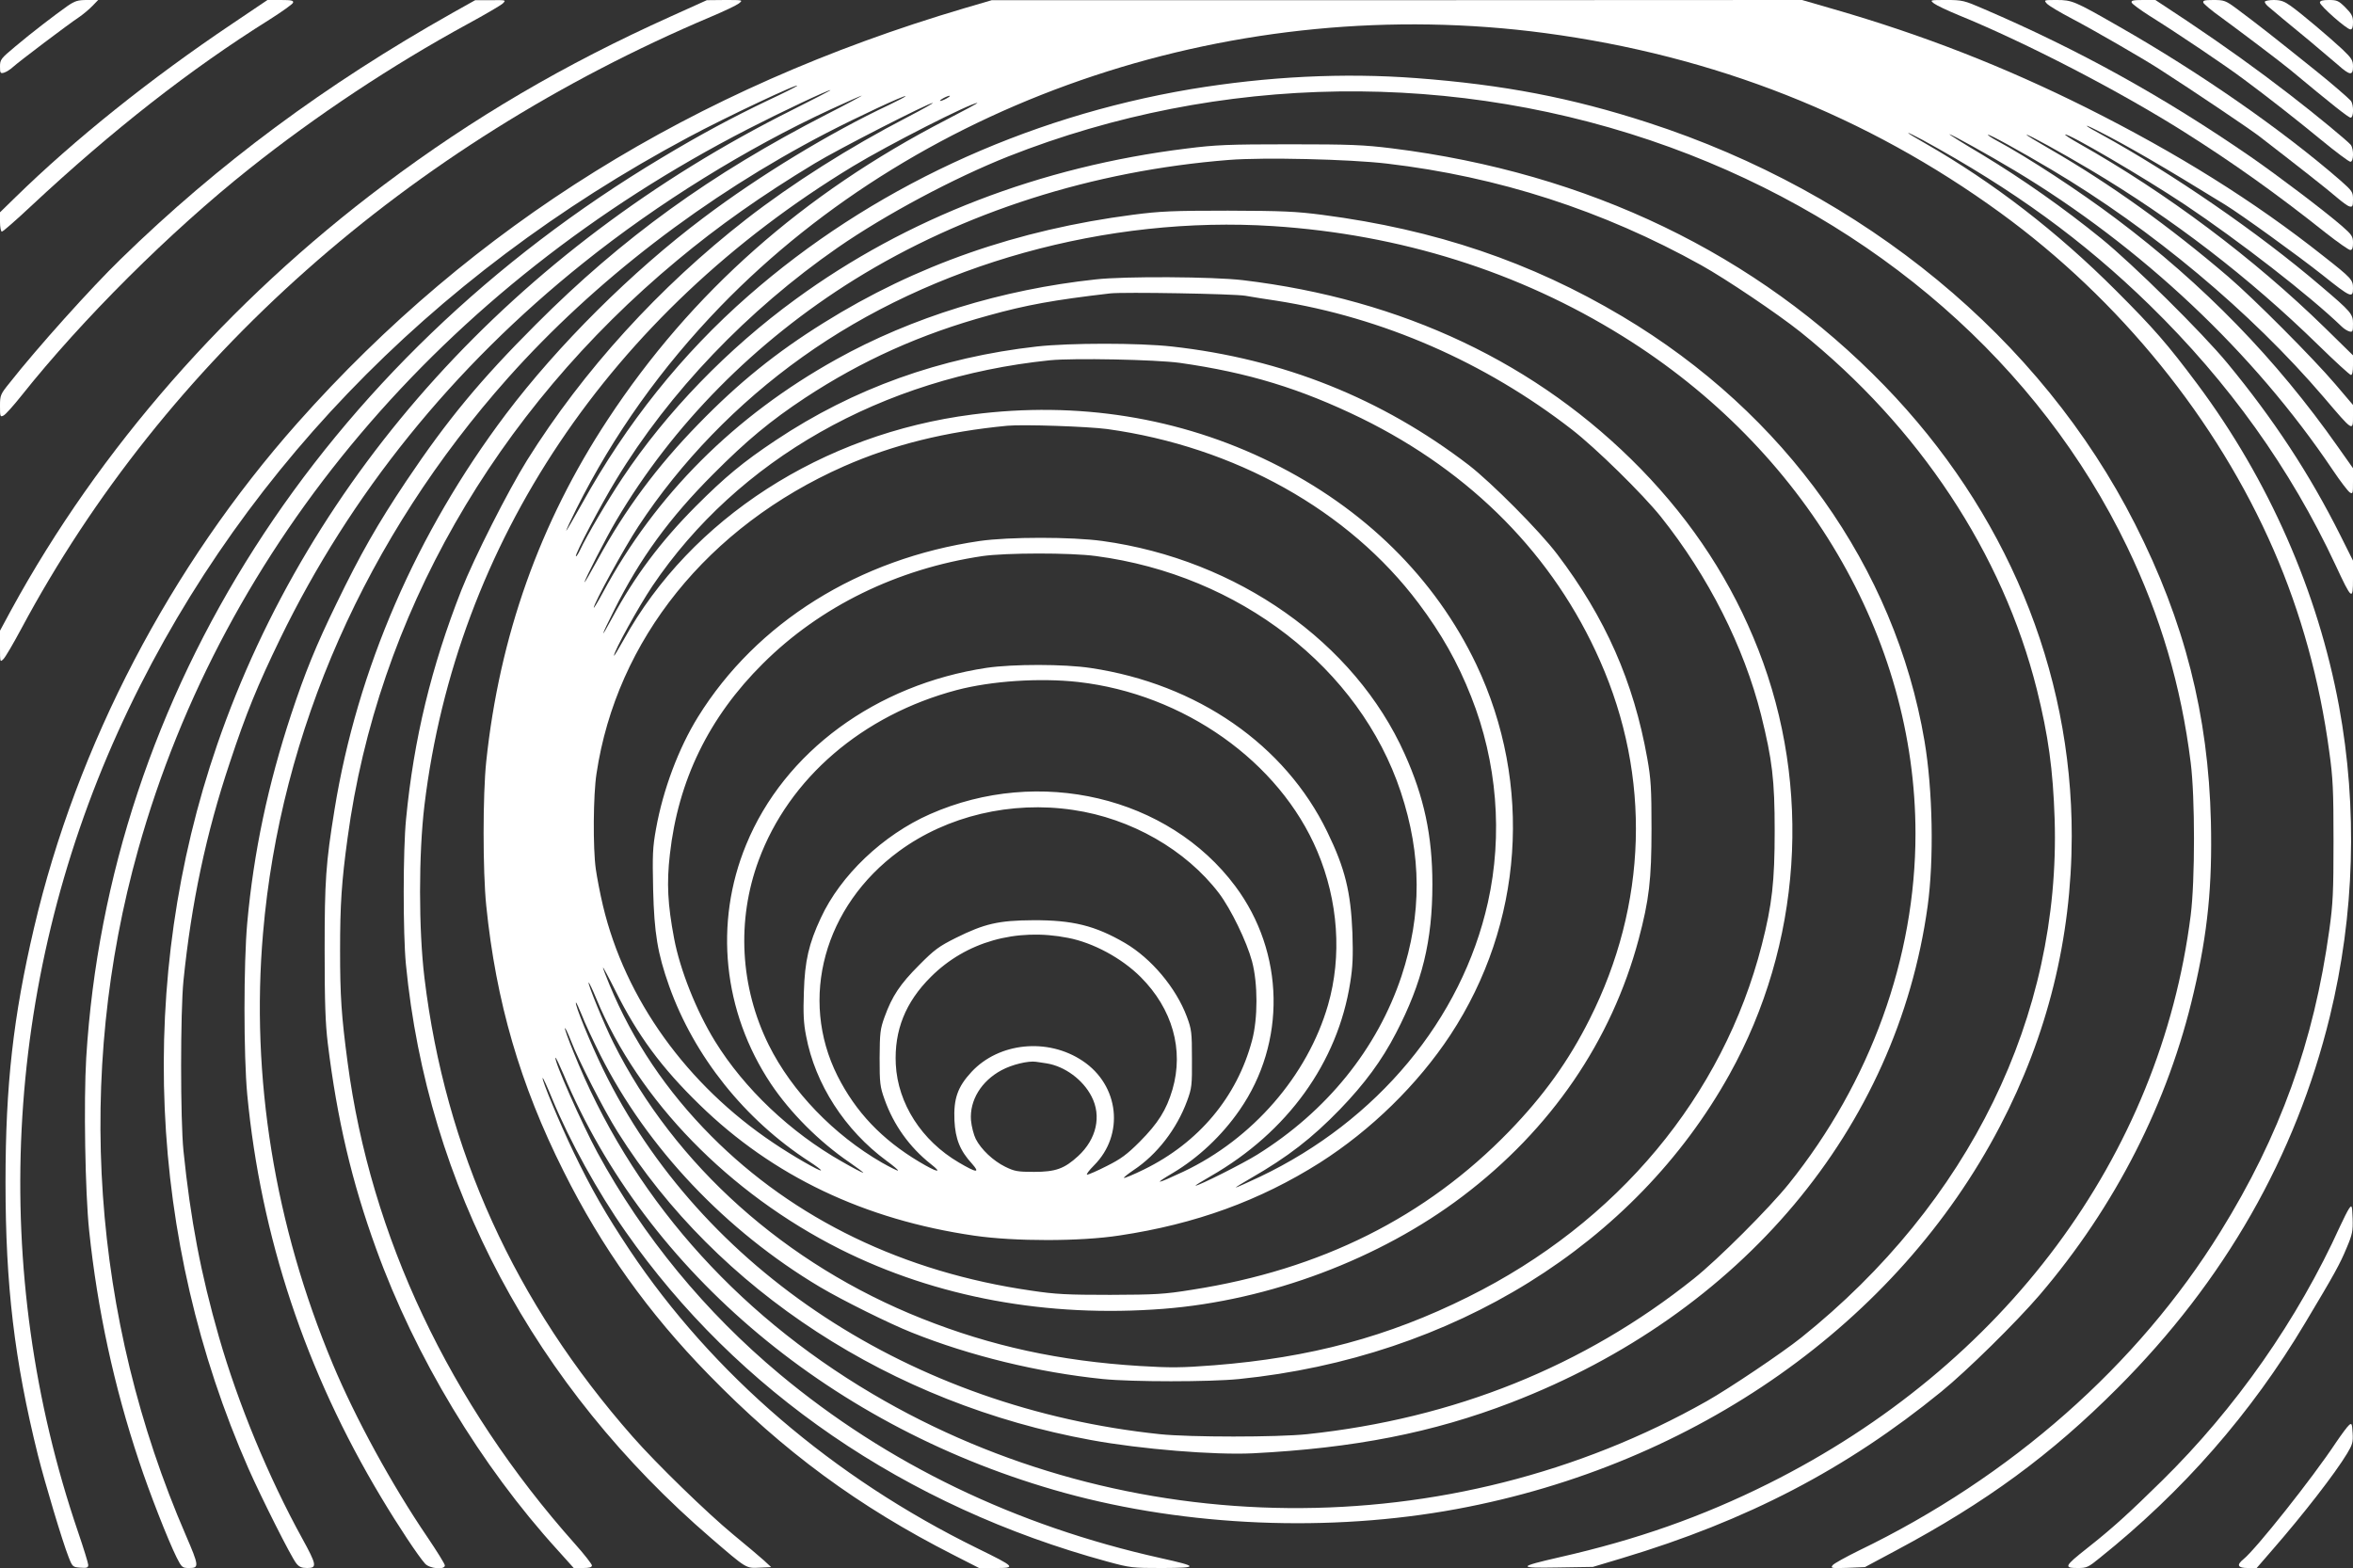 <?xml version="1.0" standalone="no"?>
<!DOCTYPE svg PUBLIC "-//W3C//DTD SVG 20010904//EN"
 "http://www.w3.org/TR/2001/REC-SVG-20010904/DTD/svg10.dtd">
<svg version="1.0" xmlns="http://www.w3.org/2000/svg"
 width="1280pt" height="853pt" viewBox="0 0 1280 853"
 preserveAspectRatio="xMidYMid meet">
<rect x="0" y="0" width="1280" height="853" fill="#333333" stroke="none"/>
<g transform="translate(0,853) scale(0.1,-0.1)"
fill="#ffffff" stroke="none">
<path d="M368 8498 c-72 -51 -195 -145 -285 -221 -78 -65 -83 -71 -83 -109 0
-36 2 -39 23 -33 12 4 33 17 47 30 33 30 300 232 359 271 25 17 59 46 75 63
l30 31 -60 0 c-51 0 -66 -5 -106 -32z"/>
<path d="M1265 8402 c-447 -300 -860 -631 -1182 -946 l-83 -81 0 -52 c0 -29 5
-53 10 -53 6 0 77 62 158 138 446 416 865 744 1299 1016 66 42 124 83 127 91
4 12 -7 15 -67 15 l-72 0 -190 -128z"/>
<path d="M2460 8459 c-690 -389 -1271 -819 -1803 -1338 -159 -154 -458 -487
-604 -673 -51 -63 -53 -68 -53 -127 0 -58 1 -61 20 -51 11 6 54 54 97 108 330
415 809 892 1238 1233 363 289 777 564 1190 789 94 51 179 101 190 111 19 19
18 19 -65 18 l-85 0 -125 -70z"/>
<path d="M3650 8441 c-580 -261 -1075 -551 -1561 -916 -848 -636 -1549 -1436
-2028 -2313 l-61 -113 0 -87 c0 -85 0 -86 19 -67 11 11 54 85 97 165 781 1459
2102 2631 3754 3330 69 29 136 61 149 71 24 19 23 19 -75 19 l-99 -1 -195 -88z"/>
<path d="M5245 8485 c-1475 -436 -2671 -1180 -3626 -2255 -694 -782 -1201
-1753 -1434 -2748 -113 -483 -155 -854 -155 -1384 0 -560 48 -967 176 -1483
39 -154 133 -469 167 -555 21 -54 23 -55 64 -58 36 -3 43 0 43 15 0 9 -25 90
-55 178 -485 1421 -407 2974 217 4354 615 1359 1689 2479 3104 3235 197 106
617 304 589 278 -5 -4 -75 -40 -155 -77 -197 -94 -372 -188 -580 -313 -1853
-1109 -3010 -2919 -3131 -4897 -14 -235 -6 -732 16 -940 45 -428 135 -846 271
-1253 57 -173 158 -430 205 -525 28 -55 31 -57 69 -57 54 0 53 11 -19 178
-513 1185 -604 2503 -259 3732 465 1657 1654 3063 3315 3917 185 95 435 213
451 213 4 0 -90 -49 -208 -108 -1507 -753 -2622 -1983 -3129 -3454 -439 -1276
-378 -2690 171 -3938 71 -160 231 -479 260 -515 15 -19 29 -25 59 -25 55 0 52
17 -27 161 -183 332 -349 734 -453 1096 -98 341 -155 640 -193 1013 -17 168
-17 755 0 925 43 422 123 801 252 1186 89 269 150 418 274 674 382 787 938
1476 1651 2046 403 323 887 623 1346 835 88 41 164 74 167 74 4 0 -83 -47
-193 -103 -629 -323 -1109 -670 -1580 -1142 -302 -302 -481 -518 -705 -852
-155 -232 -249 -396 -379 -665 -113 -232 -171 -375 -247 -604 -126 -382 -204
-749 -239 -1134 -20 -221 -20 -721 0 -935 74 -772 317 -1505 728 -2190 92
-154 204 -323 240 -362 25 -27 107 -34 107 -9 0 8 -43 77 -95 154 -194 285
-392 648 -515 942 -316 755 -447 1562 -379 2345 94 1098 561 2153 1334 3021
470 526 1070 987 1730 1330 170 88 425 207 431 201 2 -2 -38 -23 -88 -47 -322
-151 -710 -387 -1013 -616 -387 -291 -790 -692 -1073 -1067 -486 -645 -809
-1390 -932 -2150 -48 -296 -54 -387 -54 -767 0 -285 4 -396 17 -505 51 -415
131 -755 263 -1118 212 -587 570 -1181 987 -1639 l88 -98 50 0 c35 0 49 4 49
14 0 7 -42 61 -93 118 -682 766 -1111 1673 -1236 2618 -34 255 -41 362 -41
609 0 250 8 374 41 614 162 1199 799 2315 1793 3141 223 186 460 353 746 526
128 78 621 330 644 330 6 0 -56 -35 -139 -78 -313 -162 -627 -361 -875 -554
-474 -369 -887 -823 -1193 -1312 -104 -167 -288 -531 -357 -706 -164 -418
-259 -810 -301 -1245 -17 -168 -17 -623 -1 -790 117 -1204 698 -2295 1662
-3124 192 -165 187 -163 262 -159 l63 3 -40 37 c-22 20 -96 82 -165 139 -143
118 -421 388 -548 533 -642 729 -1020 1562 -1133 2496 -32 264 -32 675 0 940
173 1426 1010 2674 2330 3475 193 117 643 346 678 345 4 0 -73 -42 -172 -93
-778 -402 -1384 -938 -1838 -1628 -371 -563 -590 -1180 -662 -1862 -19 -180
-19 -596 0 -783 53 -522 184 -974 421 -1446 207 -415 461 -770 788 -1105 408
-419 816 -719 1333 -982 l139 -71 89 0 c115 0 110 5 -100 108 -784 385 -1440
948 -1890 1622 -129 194 -208 331 -306 535 -74 154 -174 394 -167 401 2 2 26
-50 52 -114 96 -231 248 -507 399 -722 607 -868 1523 -1496 2621 -1795 125
-34 135 -35 300 -35 198 1 197 8 -10 54 -790 176 -1488 513 -2072 1000 -407
340 -742 747 -992 1206 -85 157 -239 505 -228 516 2 2 21 -38 43 -89 452
-1081 1471 -1932 2725 -2278 669 -184 1443 -216 2135 -88 1300 241 2396 1013
2954 2081 259 495 390 1024 391 1579 1 906 -359 1770 -1019 2451 -695 717
-1612 1158 -2679 1291 -154 19 -226 22 -557 22 -332 0 -403 -3 -560 -23 -795
-98 -1524 -379 -2126 -819 -371 -270 -705 -616 -942 -972 -81 -121 -195 -315
-232 -394 -10 -21 -20 -36 -22 -33 -8 7 136 281 218 415 290 479 715 923 1206
1264 260 180 631 378 928 496 1151 454 2439 472 3600 50 1120 -408 2010 -1185
2486 -2173 182 -378 294 -757 346 -1174 24 -189 24 -642 0 -832 -166 -1310
-1013 -2450 -2297 -3091 -361 -180 -716 -305 -1135 -400 -231 -53 -233 -60
-10 -56 l190 3 157 47 c683 205 1220 484 1738 906 139 113 407 377 535 526
412 482 701 1049 839 1648 76 324 101 581 93 927 -14 580 -143 1088 -413 1620
-512 1010 -1472 1801 -2649 2183 -416 135 -784 206 -1260 242 -397 30 -811 9
-1227 -60 -906 -153 -1747 -545 -2407 -1124 -361 -316 -663 -694 -905 -1131
-47 -84 -86 -151 -86 -147 0 4 25 58 56 120 202 403 463 769 784 1101 1106
1141 2817 1708 4485 1486 923 -123 1751 -450 2477 -978 650 -473 1178 -1125
1486 -1833 149 -342 251 -712 303 -1099 20 -142 23 -210 23 -485 0 -280 -3
-341 -23 -485 -84 -608 -268 -1118 -593 -1642 -449 -725 -1139 -1334 -1968
-1734 -69 -34 -132 -69 -140 -78 -13 -17 -9 -18 80 -15 l95 4 170 91 c489 261
842 520 1205 884 582 583 968 1259 1154 2020 135 554 152 1134 50 1688 -115
623 -383 1233 -771 1753 -162 217 -236 302 -443 509 -321 321 -666 587 -1037
800 -51 29 -93 54 -93 57 0 2 35 -15 78 -38 494 -270 874 -546 1236 -899 430
-420 766 -889 1011 -1414 89 -191 95 -196 95 -73 l0 97 -69 138 c-166 332
-364 633 -614 936 -138 167 -512 537 -687 679 -201 163 -426 322 -646 455
-103 61 -184 112 -180 112 11 0 214 -113 356 -198 688 -413 1300 -989 1730
-1629 41 -61 83 -116 93 -122 16 -10 17 -5 17 60 l0 72 -82 116 c-335 477
-731 884 -1208 1242 -201 151 -477 332 -648 424 -28 15 -50 30 -48 32 5 5 172
-87 346 -190 546 -324 1083 -773 1481 -1238 161 -189 159 -188 159 -100 l0 58
-97 114 c-122 143 -444 466 -583 585 -317 271 -641 504 -967 692 -73 42 -131
77 -129 79 4 5 191 -98 346 -190 452 -269 862 -584 1241 -954 92 -90 172 -163
178 -163 7 0 11 21 11 53 l0 54 -152 149 c-388 379 -861 734 -1340 1004 -43
24 -76 46 -74 48 12 11 430 -234 651 -381 295 -197 679 -495 853 -663 12 -12
31 -24 42 -27 18 -5 20 0 20 42 0 53 -9 64 -175 205 -340 291 -809 613 -1197
826 -92 49 -104 63 -19 20 157 -79 360 -197 696 -404 86 -53 394 -275 529
-382 154 -123 166 -128 166 -72 0 46 -7 54 -161 175 -377 299 -796 560 -1289
807 -451 225 -890 396 -1371 535 l-176 51 -2204 -1 -2204 0 -150 -44z m-95
-490 c-14 -8 -29 -14 -35 -14 -5 0 1 6 15 14 14 8 30 14 35 14 6 0 -1 -6 -15
-14z m2395 -355 c605 -71 1175 -255 1710 -553 133 -74 415 -264 538 -362 647
-519 1101 -1205 1287 -1945 63 -254 88 -435 97 -706 33 -1071 -465 -2089
-1379 -2821 -104 -83 -391 -276 -513 -345 -1396 -790 -3162 -775 -4540 40
-758 448 -1317 1088 -1626 1861 -28 68 -48 125 -46 128 3 2 17 -29 33 -69 40
-105 178 -375 254 -496 542 -862 1488 -1478 2576 -1676 272 -50 671 -82 879
-72 551 28 979 112 1405 276 1253 483 2098 1489 2266 2700 35 254 28 633 -17
899 -160 943 -756 1781 -1644 2310 -497 296 -1017 472 -1630 552 -147 19 -217
22 -515 23 -299 0 -368 -3 -515 -22 -631 -82 -1183 -275 -1684 -588 -260 -162
-463 -326 -681 -550 -226 -232 -398 -463 -549 -739 -39 -71 -71 -127 -71 -122
0 13 117 242 171 333 308 523 756 976 1297 1313 593 368 1296 592 2037 651
189 15 656 4 860 -20z m-620 -340 c693 -45 1338 -248 1902 -599 991 -616 1593
-1639 1593 -2706 0 -674 -245 -1352 -689 -1905 -107 -133 -385 -411 -517 -516
-597 -477 -1303 -761 -2104 -846 -163 -17 -637 -17 -800 0 -1352 142 -2499
895 -3030 1987 -68 140 -155 353 -147 361 2 2 16 -29 32 -68 15 -40 61 -138
101 -218 254 -504 682 -956 1194 -1261 123 -73 379 -200 500 -248 317 -127
688 -217 1040 -253 161 -16 579 -16 740 0 1164 118 2154 733 2668 1657 393
707 451 1560 157 2311 -143 365 -353 689 -639 983 -561 575 -1296 923 -2166
1027 -163 19 -641 22 -800 4 -511 -55 -1000 -206 -1411 -435 -554 -308 -984
-738 -1269 -1268 -27 -50 -50 -88 -50 -83 0 23 167 328 243 443 230 350 537
668 892 921 708 506 1658 770 2560 712z m-150 -379 c39 -7 115 -19 170 -27
576 -91 1133 -334 1605 -700 133 -103 385 -351 484 -474 260 -326 452 -707
546 -1079 61 -246 74 -353 74 -631 0 -275 -14 -401 -70 -620 -211 -824 -785
-1512 -1597 -1915 -435 -217 -861 -331 -1382 -372 -180 -14 -238 -14 -405 -4
-436 27 -808 108 -1185 258 -742 295 -1344 833 -1678 1500 -48 95 -141 322
-135 328 2 2 21 -37 42 -88 230 -555 721 -1058 1327 -1363 523 -262 1126 -373
1758 -324 576 45 1177 271 1627 612 481 364 810 845 958 1398 57 215 70 324
70 600 0 221 -3 272 -23 384 -74 417 -228 766 -490 1111 -96 127 -357 389
-481 485 -474 363 -1011 578 -1615 645 -179 20 -556 20 -735 0 -525 -59 -997
-228 -1420 -510 -179 -119 -276 -200 -435 -359 -193 -194 -333 -382 -454 -606
-70 -130 -64 -106 10 41 140 281 301 502 539 740 182 183 311 290 500 415 309
203 629 347 998 448 205 57 353 84 662 120 73 8 668 -2 735 -13z m-357 -365
c373 -53 656 -140 987 -301 601 -295 1047 -748 1299 -1320 279 -631 258 -1325
-57 -1950 -114 -227 -250 -416 -437 -609 -454 -468 -1025 -753 -1724 -862
-154 -25 -199 -27 -446 -28 -234 0 -298 3 -430 23 -694 100 -1291 389 -1740
840 -244 245 -429 521 -554 823 -20 48 -36 90 -36 95 0 4 31 -53 68 -127 120
-241 250 -418 458 -620 398 -388 896 -625 1494 -712 219 -32 578 -32 790 1
414 62 764 190 1090 396 279 178 532 425 710 695 397 604 450 1364 141 2015
-224 470 -609 850 -1116 1100 -497 245 -1054 334 -1625 260 -818 -105 -1533
-567 -1897 -1225 -29 -52 -53 -92 -53 -87 0 25 134 267 209 379 464 688 1249
1134 2161 1228 130 13 576 4 708 -14z m-395 -360 c694 -96 1314 -442 1694
-948 124 -165 212 -320 286 -508 141 -355 173 -751 91 -1119 -142 -636 -602
-1189 -1241 -1493 -68 -32 -126 -58 -130 -58 -4 0 33 23 82 51 200 115 332
217 485 375 133 138 227 265 304 414 143 275 198 501 198 810 0 263 -45 474
-151 709 -272 607 -911 1057 -1644 1158 -166 23 -509 23 -668 0 -657 -96
-1214 -444 -1532 -957 -106 -171 -190 -396 -228 -607 -19 -104 -20 -143 -16
-333 6 -237 24 -346 87 -524 136 -382 411 -727 763 -955 37 -24 66 -46 63 -48
-6 -6 -156 80 -258 149 -472 316 -807 783 -928 1291 -16 67 -33 157 -39 200
-16 114 -14 405 4 519 109 727 606 1344 1345 1671 268 118 555 189 890 221 88
8 437 -4 543 -18z m-61 -691 c780 -103 1434 -609 1658 -1283 114 -344 115
-666 4 -1002 -132 -396 -407 -736 -786 -972 -77 -48 -316 -168 -334 -168 -5 0
32 23 81 51 419 240 692 619 760 1054 14 86 16 145 12 270 -9 223 -40 351
-137 550 -229 473 -706 804 -1286 891 -145 22 -423 22 -567 1 -602 -91 -1101
-457 -1308 -962 -176 -426 -126 -909 134 -1300 105 -157 263 -316 429 -429 45
-31 78 -56 74 -56 -5 0 -57 27 -116 61 -281 159 -532 398 -690 654 -102 165
-191 390 -223 560 -35 185 -41 301 -23 457 45 403 212 746 506 1038 312 311
731 516 1195 585 127 18 477 19 617 0z m-97 -685 c575 -65 1095 -433 1301
-921 114 -269 135 -571 58 -837 -111 -383 -410 -728 -787 -906 -149 -70 -167
-72 -57 -7 138 82 267 203 363 342 255 367 246 857 -23 1218 -364 488 -1068
654 -1661 392 -256 -113 -487 -333 -594 -565 -65 -139 -87 -234 -92 -401 -4
-116 -2 -170 12 -240 49 -262 211 -513 438 -680 37 -27 65 -51 62 -53 -2 -2
-41 17 -87 43 -262 151 -490 387 -616 640 -156 315 -176 678 -55 1005 165 447
565 790 1077 926 190 50 452 67 661 44z m-28 -696 c316 -46 614 -217 794 -453
65 -86 151 -263 180 -371 32 -121 32 -310 0 -430 -82 -308 -290 -556 -588
-702 -57 -28 -106 -48 -109 -46 -2 3 22 22 53 43 127 84 235 224 291 377 25
68 27 84 26 228 0 145 -2 160 -28 230 -59 157 -193 316 -336 400 -163 95 -286
125 -500 124 -188 -1 -265 -19 -420 -96 -92 -46 -117 -64 -200 -148 -104 -104
-147 -169 -188 -282 -24 -66 -26 -87 -27 -223 0 -138 2 -156 27 -226 49 -138
135 -259 251 -351 68 -53 36 -47 -63 12 -204 122 -345 271 -444 467 -211 420
-73 924 335 1223 262 192 610 274 946 224z m-27 -696 c136 -26 292 -110 395
-213 173 -173 236 -396 173 -612 -33 -112 -78 -183 -178 -284 -70 -70 -103
-94 -179 -132 -51 -26 -99 -47 -107 -47 -7 0 10 23 37 50 167 167 138 436 -62
569 -190 127 -455 100 -604 -60 -76 -82 -98 -146 -93 -264 5 -101 30 -164 95
-235 47 -53 26 -51 -71 6 -203 119 -332 321 -343 534 -9 184 52 338 191 476
190 190 464 268 746 212z m-115 -683 c97 -16 196 -88 243 -180 55 -106 27
-232 -73 -324 -75 -69 -123 -86 -240 -86 -89 0 -106 3 -157 28 -65 32 -131 94
-160 151 -11 22 -23 68 -26 102 -8 108 56 213 166 272 57 31 146 52 187 46 11
-1 38 -6 60 -9z"/>
<path d="M10521 8511 c13 -10 74 -39 135 -64 369 -151 873 -412 1229 -637 264
-167 498 -333 767 -547 65 -51 125 -93 133 -93 11 0 15 11 15 39 0 35 -6 44
-62 93 -99 85 -335 264 -493 374 -476 328 -934 582 -1453 805 -108 47 -118 49
-204 49 -90 0 -91 0 -67 -19z"/>
<path d="M11135 8510 c10 -11 72 -48 139 -83 123 -65 381 -214 471 -272 187
-120 488 -323 542 -364 209 -161 383 -298 425 -335 28 -24 59 -47 69 -49 16
-4 19 1 19 38 0 41 -4 46 -67 102 -315 274 -764 587 -1210 841 -237 136 -252
142 -334 142 -71 0 -72 0 -54 -20z"/>
<path d="M11596 8516 c3 -8 47 -40 97 -72 152 -95 414 -271 515 -347 127 -94
285 -218 420 -329 79 -65 150 -118 158 -118 18 0 19 69 2 92 -19 22 -185 160
-333 274 -176 136 -356 265 -559 401 l-171 113 -67 0 c-54 0 -66 -3 -62 -14z"/>
<path d="M11986 8515 c4 -8 45 -43 93 -77 112 -82 324 -242 381 -289 227 -189
316 -259 327 -259 17 0 18 70 1 92 -12 14 -110 99 -184 158 -249 200 -314 251
-440 345 -57 42 -66 45 -123 45 -50 0 -59 -3 -55 -15z"/>
<path d="M12320 8520 c0 -6 10 -19 23 -29 31 -27 99 -83 218 -181 56 -47 126
-106 156 -132 66 -59 83 -61 83 -10 0 34 -7 45 -57 93 -72 67 -223 195 -282
237 -35 25 -54 32 -93 32 -26 0 -48 -5 -48 -10z"/>
<path d="M12620 8516 c0 -17 146 -146 166 -146 10 0 14 12 14 39 0 32 -7 46
-41 80 -37 37 -46 41 -90 41 -35 0 -49 -4 -49 -14z"/>
<path d="M12779 1956 c-8 -11 -30 -55 -49 -96 -230 -507 -567 -990 -970 -1386
-181 -178 -269 -258 -406 -366 -124 -98 -129 -108 -51 -108 48 0 57 4 117 53
455 364 826 788 1119 1279 158 264 190 321 227 411 31 73 34 91 32 158 -3 72
-4 76 -19 55z"/>
<path d="M12779 778 c-9 -7 -40 -49 -70 -93 -129 -195 -439 -585 -506 -638
-38 -31 -30 -47 25 -47 l48 0 84 97 c170 195 343 418 408 526 29 48 33 62 30
111 -3 51 -5 56 -19 44z"/>
</g>
</svg>
